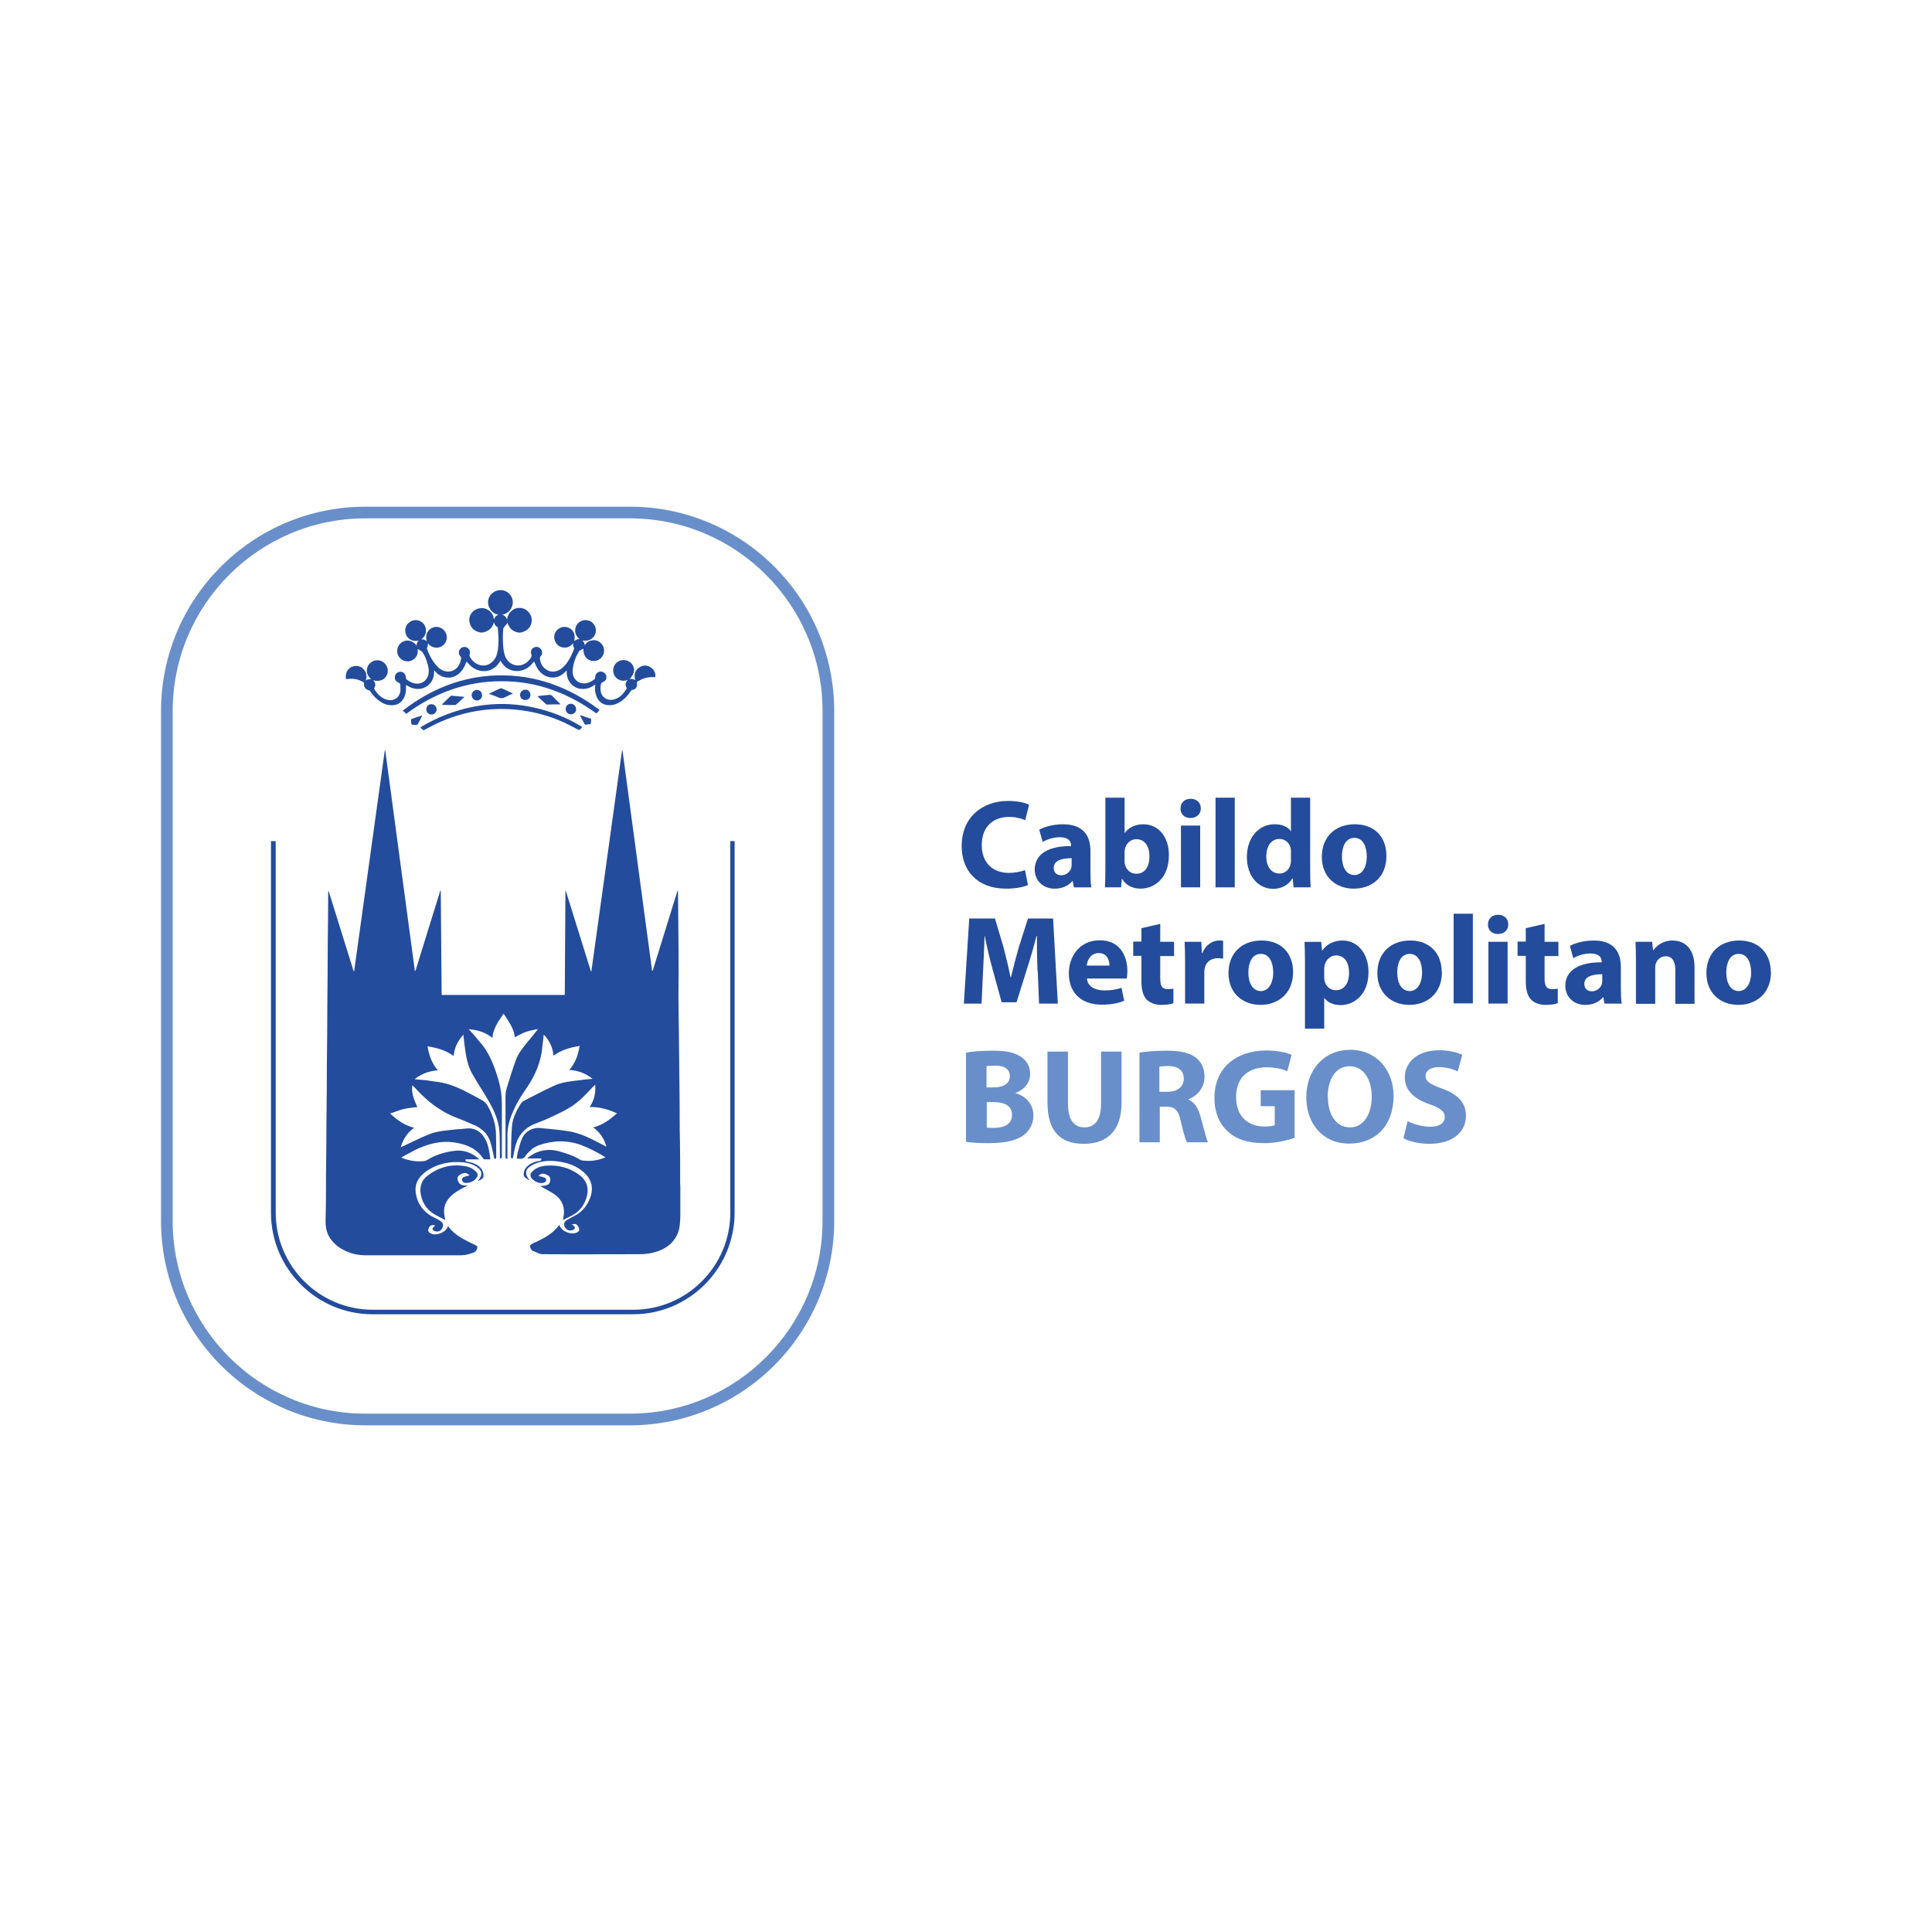 <?xml version="1.0" encoding="UTF-8" standalone="no"?>
<svg
   id="Capa_1"
   data-name="Capa 1"
   version="1.1"
   viewBox="0 0 150 150"
   sodipodi:docname="cabildo-metropolitano-burgos [Convertido].svg"
   inkscape:export-filename="cabildo-metropolitano-burgos [Convertido].png"
   inkscape:export-xdpi="846.6355"
   inkscape:export-ydpi="846.6355"
   width="150"
   height="150"
   inkscape:version="1.3 (0e150ed6c4, 2023-07-21)"
   xmlns:inkscape="http://www.inkscape.org/namespaces/inkscape"
   xmlns:sodipodi="http://sodipodi.sourceforge.net/DTD/sodipodi-0.dtd"
   xmlns="http://www.w3.org/2000/svg"
   xmlns:svg="http://www.w3.org/2000/svg">
  <sodipodi:namedview
     id="namedview41"
     pagecolor="#ffffff"
     bordercolor="#666666"
     borderopacity="1.0"
     inkscape:showpageshadow="2"
     inkscape:pageopacity="0.0"
     inkscape:pagecheckerboard="0"
     inkscape:deskcolor="#d1d1d1"
     inkscape:zoom="2.1888569"
     inkscape:cx="56.193715"
     inkscape:cy="68.757351"
     inkscape:window-width="1920"
     inkscape:window-height="1017"
     inkscape:window-x="1912"
     inkscape:window-y="-8"
     inkscape:window-maximized="1"
     inkscape:current-layer="Capa_1" />
  <defs
     id="defs1">
    <style
       id="style1">&#10;      .cls-1 {&#10;        fill: #698fca;&#10;      }&#10;&#10;      .cls-1, .cls-2 {&#10;        stroke-width: 0px;&#10;      }&#10;&#10;      .cls-2 {&#10;        fill: #234c9c;&#10;      }&#10;    </style>
  </defs>
  <path
     class="cls-2"
     d="m 79.814,68.71 c -0.268,0.134 -0.889,0.285 -1.694,0.285 -2.281,0 -3.455,-1.426 -3.455,-3.304 0,-2.248 1.61,-3.506 3.606,-3.506 0.772,0 1.359,0.151 1.627,0.302 l -0.302,1.191 c -0.302,-0.134 -0.721,-0.252 -1.258,-0.252 -1.191,0 -2.114,0.721 -2.114,2.181 0,1.325 0.788,2.164 2.114,2.164 0.453,0 0.956,-0.101 1.241,-0.218 l 0.235,1.174 z"
     id="path1" />
  <path
     class="cls-2"
     d="m 83.37,68.894 -0.084,-0.486 h -0.034 c -0.319,0.386 -0.805,0.587 -1.375,0.587 -0.973,0 -1.543,-0.705 -1.543,-1.476 0,-1.241 1.124,-1.845 2.818,-1.828 v -0.067 c 0,-0.252 -0.134,-0.621 -0.872,-0.621 -0.486,0 -1.006,0.168 -1.325,0.369 L 80.686,64.416 c 0.335,-0.185 0.99,-0.419 1.862,-0.419 1.594,0 2.114,0.939 2.114,2.063 v 1.661 c 0,0.453 0.017,0.906 0.067,1.174 h -1.342 z m -0.168,-2.264 c -0.788,0 -1.392,0.185 -1.392,0.755 0,0.386 0.252,0.57 0.587,0.57 0.369,0 0.671,-0.252 0.772,-0.554 0.017,-0.084 0.034,-0.168 0.034,-0.252 z"
     id="path2" />
  <path
     class="cls-2"
     d="m 85.786,68.894 c 0.017,-0.319 0.034,-0.889 0.034,-1.426 v -5.535 h 1.493 v 2.734 h 0.017 c 0.285,-0.403 0.788,-0.671 1.443,-0.671 1.141,0 1.996,0.956 1.979,2.415 0,1.728 -1.09,2.583 -2.197,2.583 -0.554,0 -1.107,-0.201 -1.443,-0.772 h -0.017 l -0.05,0.671 z m 1.526,-2.03 c 0,0.101 0,0.185 0.034,0.268 0.101,0.403 0.436,0.705 0.872,0.705 0.637,0 1.023,-0.486 1.023,-1.359 0,-0.738 -0.335,-1.325 -1.023,-1.325 -0.403,0 -0.772,0.302 -0.872,0.738 -0.017,0.084 -0.034,0.185 -0.034,0.268 z"
     id="path3" />
  <path
     class="cls-2"
     d="m 93.233,62.772 c 0,0.419 -0.319,0.738 -0.805,0.738 -0.486,0 -0.788,-0.335 -0.772,-0.738 0,-0.436 0.302,-0.755 0.788,-0.755 0.486,0 0.788,0.319 0.788,0.755 m -1.543,1.325 h 1.493 v 4.797 h -1.493 z"
     id="path4" />
  <rect
     class="cls-2"
     x="94.374"
     y="61.933"
     width="1.493"
     height="6.961"
     id="rect4" />
  <path
     class="cls-2"
     d="m 101.721,61.933 v 5.535 c 0,0.537 0.017,1.107 0.034,1.426 h -1.325 l -0.067,-0.705 h -0.017 c -0.302,0.537 -0.889,0.822 -1.493,0.822 -1.141,0 -2.046,-0.973 -2.046,-2.466 0,-1.61 1.006,-2.55 2.147,-2.55 0.587,0 1.057,0.201 1.258,0.537 h 0.017 v -2.6 z m -1.493,4.21 c 0,0 0,-0.185 -0.017,-0.268 -0.084,-0.403 -0.403,-0.738 -0.872,-0.738 -0.671,0 -1.023,0.604 -1.023,1.359 0,0.822 0.403,1.325 1.023,1.325 0.436,0 0.772,-0.302 0.855,-0.721 0.034,-0.101 0.034,-0.218 0.034,-0.352 v -0.621 z"
     id="path5" />
  <path
     class="cls-2"
     d="m 107.642,66.445 c 0,1.761 -1.241,2.55 -2.533,2.55 -1.409,0 -2.483,-0.923 -2.483,-2.466 0,-1.543 1.023,-2.533 2.566,-2.533 1.543,0 2.449,1.006 2.449,2.449 m -3.455,0.05 c 0,0.822 0.335,1.443 0.973,1.443 0.587,0 0.956,-0.587 0.956,-1.443 0,-0.721 -0.268,-1.443 -0.956,-1.443 -0.721,0 -0.973,0.738 -0.973,1.443"
     id="path6" />
  <path
     class="cls-2"
     d="m 80.552,75.386 c -0.034,-0.788 -0.05,-1.761 -0.05,-2.717 h -0.034 c -0.201,0.839 -0.486,1.778 -0.738,2.566 l -0.805,2.583 h -1.157 l -0.705,-2.566 c -0.218,-0.772 -0.436,-1.711 -0.604,-2.583 h -0.017 c -0.034,0.889 -0.067,1.912 -0.117,2.734 l -0.117,2.516 h -1.375 l 0.419,-6.609 h 1.996 l 0.654,2.197 c 0.201,0.772 0.403,1.594 0.554,2.365 H 78.489 c 0.185,-0.772 0.419,-1.644 0.621,-2.365 l 0.705,-2.197 h 1.946 l 0.369,6.609 h -1.459 l -0.101,-2.533 z"
     id="path7" />
  <path
     class="cls-2"
     d="m 84.393,75.99 c 0.05,0.621 0.654,0.906 1.359,0.906 0.52,0 0.923,-0.067 1.325,-0.201 l 0.201,1.006 c -0.486,0.201 -1.09,0.302 -1.728,0.302 -1.627,0 -2.566,-0.939 -2.566,-2.449 0,-1.208 0.755,-2.55 2.415,-2.55 1.543,0 2.13,1.208 2.13,2.382 0,0.252 -0.034,0.486 -0.05,0.587 h -3.086 z m 1.744,-1.023 c 0,-0.369 -0.151,-0.973 -0.839,-0.973 -0.621,0 -0.889,0.57 -0.923,0.973 z"
     id="path8" />
  <path
     class="cls-2"
     d="m 90.08,71.746 v 1.375 h 1.074 v 1.107 h -1.074 v 1.728 c 0,0.587 0.134,0.839 0.587,0.839 0.185,0 0.335,-0.017 0.436,-0.034 v 1.124 c -0.185,0.084 -0.537,0.134 -0.956,0.134 -0.486,0 -0.872,-0.168 -1.124,-0.419 -0.268,-0.285 -0.403,-0.738 -0.403,-1.426 v -1.963 h -0.637 v -1.107 h 0.637 v -1.04 l 1.459,-0.335 z"
     id="path9" />
  <path
     class="cls-2"
     d="m 92.009,74.698 c 0,-0.705 -0.017,-1.174 -0.034,-1.577 h 1.292 l 0.05,0.889 h 0.034 c 0.252,-0.688 0.839,-0.99 1.292,-0.99 0.134,0 0.201,0 0.319,0.017 v 1.392 c -0.117,-0.017 -0.235,-0.034 -0.403,-0.034 -0.554,0 -0.923,0.302 -1.023,0.755 -0.017,0.101 -0.034,0.218 -0.034,0.335 v 2.432 h -1.493 z"
     id="path10" />
  <path
     class="cls-2"
     d="m 100.396,75.453 c 0,1.761 -1.241,2.566 -2.533,2.566 -1.392,0 -2.483,-0.923 -2.483,-2.466 0,-1.543 1.023,-2.533 2.566,-2.533 1.543,0 2.449,1.006 2.449,2.449 m -3.472,0.034 c 0,0.822 0.335,1.443 0.973,1.443 0.57,0 0.956,-0.587 0.956,-1.443 0,-0.721 -0.268,-1.443 -0.956,-1.443 -0.721,0 -0.973,0.738 -0.973,1.443"
     id="path11" />
  <path
     class="cls-2"
     d="m 101.318,74.732 c 0,-0.621 -0.017,-1.174 -0.034,-1.61 h 1.292 l 0.067,0.671 h 0.017 c 0.352,-0.503 0.906,-0.772 1.594,-0.772 1.057,0 1.996,0.906 1.996,2.449 0,1.744 -1.107,2.566 -2.181,2.566 -0.57,0 -1.023,-0.235 -1.241,-0.554 h -0.017 v 2.382 h -1.493 z m 1.493,1.124 c 0,0.117 0,0.235 0.034,0.319 0.101,0.403 0.436,0.705 0.872,0.705 0.654,0 1.023,-0.537 1.023,-1.359 0,-0.772 -0.335,-1.342 -1.006,-1.342 -0.419,0 -0.788,0.319 -0.889,0.755 -0.017,0.084 -0.034,0.168 -0.034,0.268 z"
     id="path12" />
  <path
     class="cls-2"
     d="m 111.953,75.453 c 0,1.761 -1.241,2.566 -2.533,2.566 -1.392,0 -2.483,-0.923 -2.483,-2.466 0,-1.543 1.023,-2.533 2.55,-2.533 1.526,0 2.449,1.006 2.449,2.449 m -3.455,0.034 c 0,0.822 0.335,1.443 0.973,1.443 0.57,0 0.956,-0.587 0.956,-1.443 0,-0.721 -0.268,-1.443 -0.956,-1.443 -0.721,0 -0.973,0.738 -0.973,1.443"
     id="path13" />
  <rect
     class="cls-2"
     x="112.859"
     y="70.941"
     width="1.493"
     height="6.961"
     id="rect13" />
  <path
     class="cls-2"
     d="m 117.103,71.779 c 0,0.419 -0.319,0.738 -0.805,0.738 -0.486,0 -0.788,-0.335 -0.772,-0.738 0,-0.436 0.302,-0.755 0.788,-0.755 0.486,0 0.788,0.319 0.788,0.755 m -1.543,1.342 h 1.493 v 4.797 h -1.493 z"
     id="path14" />
  <path
     class="cls-2"
     d="m 119.921,71.746 v 1.375 h 1.074 v 1.107 h -1.074 v 1.728 c 0,0.587 0.134,0.839 0.587,0.839 0.185,0 0.335,-0.017 0.436,-0.034 v 1.124 c -0.185,0.084 -0.537,0.134 -0.956,0.134 -0.486,0 -0.889,-0.168 -1.124,-0.419 -0.268,-0.285 -0.403,-0.738 -0.403,-1.426 v -1.963 h -0.637 v -1.107 h 0.637 v -1.04 l 1.459,-0.335 z"
     id="path15" />
  <path
     class="cls-2"
     d="m 124.567,77.919 -0.084,-0.486 h -0.034 c -0.319,0.386 -0.805,0.587 -1.375,0.587 -0.973,0 -1.543,-0.705 -1.543,-1.476 0,-1.241 1.124,-1.845 2.818,-1.828 v -0.067 c 0,-0.252 -0.134,-0.621 -0.872,-0.621 -0.486,0 -1.006,0.168 -1.325,0.369 l -0.268,-0.956 c 0.335,-0.185 0.99,-0.419 1.862,-0.419 1.594,0 2.097,0.939 2.097,2.063 v 1.661 c 0,0.47 0.017,0.906 0.067,1.174 z m -0.168,-2.281 c -0.788,0 -1.392,0.185 -1.392,0.755 0,0.386 0.252,0.57 0.587,0.57 0.369,0 0.671,-0.252 0.772,-0.554 0.017,-0.084 0.034,-0.168 0.034,-0.252 z"
     id="path16" />
  <path
     class="cls-2"
     d="m 127.016,74.648 c 0,-0.604 -0.017,-1.107 -0.034,-1.526 h 1.292 l 0.067,0.654 h 0.034 c 0.201,-0.302 0.688,-0.755 1.476,-0.755 0.973,0 1.711,0.654 1.711,2.063 v 2.852 h -1.493 v -2.65 c 0,-0.621 -0.218,-1.04 -0.755,-1.04 -0.403,0 -0.654,0.285 -0.755,0.554 -0.034,0.084 -0.05,0.235 -0.05,0.369 v 2.768 h -1.493 V 74.665 Z"
     id="path17" />
  <path
     class="cls-2"
     d="m 137.5,75.453 c 0,1.761 -1.241,2.566 -2.533,2.566 -1.409,0 -2.483,-0.923 -2.483,-2.466 0,-1.543 1.023,-2.533 2.55,-2.533 1.526,0 2.449,1.006 2.449,2.449 m -3.455,0.034 c 0,0.822 0.335,1.443 0.973,1.443 0.57,0 0.956,-0.587 0.956,-1.443 0,-0.721 -0.268,-1.443 -0.956,-1.443 -0.721,0 -0.973,0.738 -0.973,1.443"
     id="path18" />
  <path
     class="cls-1"
     d="m 75,81.726 c 0.419,-0.084 1.258,-0.151 2.063,-0.151 0.973,0 1.577,0.101 2.08,0.403 0.486,0.268 0.839,0.738 0.839,1.375 0,0.637 -0.369,1.208 -1.157,1.51 v 0 c 0.805,0.235 1.409,0.839 1.409,1.761 0,0.637 -0.302,1.141 -0.738,1.493 -0.52,0.403 -1.375,0.637 -2.768,0.637 -0.788,0 -1.375,-0.05 -1.728,-0.101 z m 1.594,2.701 h 0.52 c 0.839,0 1.292,-0.335 1.292,-0.872 0,-0.537 -0.403,-0.822 -1.124,-0.822 -0.352,0 -0.537,0.017 -0.688,0.05 z m 0,3.12 c 0.151,0.017 0.335,0.017 0.621,0.017 0.721,0 1.359,-0.268 1.359,-1.006 0,-0.738 -0.637,-0.99 -1.426,-0.99 h -0.537 v 1.996 z"
     id="path19" />
  <path
     class="cls-1"
     d="m 82.917,81.643 v 4.059 c 0,1.208 0.453,1.828 1.275,1.828 0.822,0 1.292,-0.587 1.292,-1.828 v -4.059 h 1.594 v 3.959 c 0,2.164 -1.09,3.204 -2.935,3.204 -1.845,0 -2.818,-0.99 -2.818,-3.237 v -3.925 z"
     id="path20" />
  <path
     class="cls-1"
     d="m 88.453,81.726 c 0.52,-0.084 1.275,-0.151 2.13,-0.151 1.04,0 1.778,0.151 2.281,0.554 0.419,0.335 0.654,0.822 0.654,1.476 0,0.906 -0.637,1.51 -1.241,1.744 v 0.034 c 0.486,0.201 0.755,0.671 0.939,1.325 0.218,0.788 0.436,1.711 0.57,1.979 H 92.16 C 92.042,88.486 91.875,87.916 91.673,87.044 91.489,86.171 91.187,85.92 90.533,85.92 h -0.486 v 2.768 h -1.577 v -6.961 z m 1.577,3.036 h 0.621 c 0.788,0 1.258,-0.403 1.258,-1.006 0,-0.654 -0.436,-0.973 -1.174,-0.99 -0.386,0 -0.604,0.034 -0.721,0.05 v 1.946 z"
     id="path21" />
  <path
     class="cls-1"
     d="m 100.497,88.352 c -0.486,0.168 -1.426,0.403 -2.348,0.403 -1.292,0 -2.214,-0.319 -2.868,-0.956 -0.654,-0.604 -1.006,-1.526 -0.99,-2.566 0,-2.348 1.711,-3.674 4.026,-3.674 0.906,0 1.61,0.185 1.963,0.335 l -0.335,1.275 c -0.386,-0.168 -0.872,-0.302 -1.644,-0.302 -1.325,0 -2.332,0.755 -2.332,2.281 0,1.526 0.906,2.315 2.214,2.315 0.369,0 0.654,-0.05 0.788,-0.101 v -1.476 h -1.09 v -1.241 h 2.634 v 3.707 z"
     id="path22" />
  <path
     class="cls-1"
     d="m 108.196,85.081 c 0,2.315 -1.392,3.707 -3.455,3.707 -2.063,0 -3.321,-1.577 -3.321,-3.59 0,-2.114 1.359,-3.69 3.422,-3.69 2.063,0 3.355,1.627 3.355,3.573 m -5.099,0.101 c 0,1.375 0.654,2.348 1.711,2.348 1.057,0 1.694,-1.023 1.694,-2.399 0,-1.258 -0.604,-2.348 -1.711,-2.348 -1.107,0 -1.711,1.023 -1.711,2.399"
     id="path23" />
  <path
     class="cls-1"
     d="m 109.286,87.044 c 0.419,0.218 1.09,0.436 1.761,0.436 0.738,0 1.124,-0.302 1.124,-0.755 0,-0.436 -0.335,-0.688 -1.174,-0.99 -1.174,-0.403 -1.929,-1.057 -1.929,-2.08 0,-1.208 1.006,-2.114 2.667,-2.114 0.788,0 1.375,0.168 1.795,0.352 l -0.352,1.292 c -0.285,-0.134 -0.788,-0.335 -1.476,-0.335 -0.688,0 -1.023,0.319 -1.023,0.688 0,0.453 0.403,0.654 1.308,0.99 1.241,0.453 1.828,1.107 1.828,2.097 0,1.174 -0.906,2.181 -2.852,2.181 -0.805,0 -1.594,-0.201 -1.996,-0.436 z"
     id="path24" />
  <path
     class="cls-2"
     d="m 44.371,94.391 c 0.654,-0.335 1.04,-0.872 1.208,-1.577 0.134,-0.621 -0.034,-1.157 -0.554,-1.56 -0.755,-0.57 -1.627,-0.822 -2.583,-0.755 -0.436,0.034 -0.839,0.151 -1.141,0.486 -0.134,0.134 -0.151,0.285 -0.05,0.453 0.168,0.268 0.604,0.47 0.906,0.403 0.117,-0.017 0.235,-0.084 0.252,-0.218 0,-0.134 -0.101,-0.185 -0.201,-0.218 -0.134,-0.05 -0.268,-0.067 -0.403,-0.101 0.201,-0.218 0.369,-0.235 0.671,-0.084 0.151,0.067 0.252,0.185 0.252,0.352 0,0.185 -0.067,0.369 -0.268,0.436 -0.117,0.05 -0.252,0.05 -0.386,0.067 -0.05,0 -0.084,0 -0.134,0 0.034,0.034 0.067,0.05 0.101,0.067 0.352,0.201 0.721,0.386 1.057,0.621 0.453,0.335 0.705,0.788 0.688,1.375 0,0.201 -0.05,0.386 -0.084,0.587 0.235,-0.117 0.453,-0.235 0.671,-0.335"
     id="path25" />
  <path
     class="cls-2"
     d="m 52.808,92.059 c 0,-1.459 0,-2.902 -0.034,-4.361 0,-1.543 -0.017,-3.086 -0.034,-4.613 -0.017,-1.946 -0.05,-3.892 -0.067,-5.837 0,-0.537 0.017,-1.057 0.017,-1.594 0,-2.13 -0.034,-4.261 -0.05,-6.408 0,-0.034 0,-0.067 0,-0.101 0,0 -0.017,0 -0.034,0 -0.637,2.063 -1.292,4.143 -1.929,6.223 h -0.05 C 49.856,69.666 49.101,63.963 48.329,58.26 c 0,0 -0.034,0 -0.034,0 -0.788,5.72 -1.594,11.44 -2.382,17.16 0,0 -0.017,0 -0.034,0 l -1.946,-6.24 c 0,0 -0.017,0 -0.034,0 -0.017,2.684 -0.034,5.368 -0.05,8.068 h -9.561 c -0.017,-2.701 -0.05,-5.401 -0.067,-8.102 h -0.034 c -0.637,2.063 -1.292,4.143 -1.929,6.223 0,0 -0.034,0 -0.05,0 -0.772,-5.703 -1.526,-11.406 -2.298,-17.11 0,0 -0.034,0 -0.034,0 -0.788,5.72 -1.594,11.44 -2.382,17.16 0,0 -0.017,0 -0.034,0 -0.654,-2.08 -1.292,-4.16 -1.946,-6.24 -0.034,0.034 -0.034,0.05 -0.034,0.084 0,1.308 -0.017,2.617 -0.034,3.908 0,1.677 -0.017,3.355 -0.034,5.032 0,1.459 -0.017,2.902 -0.034,4.361 0,1.543 -0.017,3.086 -0.034,4.63 0,1.342 -0.017,2.667 -0.034,4.009 0,1.208 0,2.399 -0.034,3.606 0,0.57 0.117,1.074 0.503,1.526 0.235,0.285 0.52,0.52 0.855,0.688 0.537,0.302 1.124,0.436 1.744,0.436 2.483,0 4.982,0 7.464,0 0.319,0 0.587,-0.101 0.872,-0.185 0.168,-0.05 0.285,-0.168 0.335,-0.352 0.034,-0.117 0,-0.185 -0.101,-0.235 -0.185,-0.084 -0.352,-0.168 -0.52,-0.252 -0.52,-0.252 -1.023,-0.537 -1.426,-0.973 -0.067,-0.084 -0.134,-0.168 -0.218,-0.268 -0.151,0.486 -0.822,0.721 -1.208,0.621 -0.084,-0.017 -0.151,-0.067 -0.218,-0.101 -0.101,-0.067 -0.134,-0.168 -0.101,-0.285 0.067,-0.268 0.252,-0.369 0.537,-0.285 -0.05,0.05 -0.101,0.084 -0.134,0.117 -0.117,0.117 -0.101,0.218 0.05,0.302 0.268,0.134 0.554,0.017 0.654,-0.268 0.084,-0.235 0.017,-0.369 -0.201,-0.52 -0.252,-0.151 -0.52,-0.268 -0.772,-0.419 -0.621,-0.403 -0.99,-0.973 -1.107,-1.694 -0.117,-0.755 0.218,-1.308 0.822,-1.728 0.872,-0.604 1.845,-0.788 2.885,-0.688 0.419,0.05 0.805,0.168 1.141,0.436 0.268,0.218 0.319,0.52 0.117,0.805 -0.05,0.067 -0.101,0.134 -0.151,0.201 0.101,-0.017 0.185,-0.067 0.252,-0.117 0.168,-0.084 0.218,-0.218 0.185,-0.403 -0.034,-0.268 -0.168,-0.486 -0.403,-0.654 -0.252,-0.185 -0.554,-0.285 -0.855,-0.319 -0.101,-0.017 -0.168,-0.05 -0.117,-0.185 h 1.057 c -0.57,-0.52 -1.241,-0.772 -1.996,-0.654 -0.738,0.101 -1.443,0.319 -2.08,0.721 -0.05,0.034 -0.134,0.05 -0.201,0.067 -0.57,0.067 -1.124,-0.017 -1.661,-0.218 -0.034,0 -0.067,-0.034 -0.117,-0.067 0.369,-0.201 0.705,-0.386 1.057,-0.57 0.973,-0.47 1.979,-0.755 3.07,-0.587 0.889,0.134 1.677,0.436 2.214,1.225 0,0.017 0.034,0.05 0.05,0.05 0.017,0 0.034,0.034 0.067,0.034 0.151,0 0.302,0 0.453,0 -0.084,-0.604 -0.151,-1.191 -0.47,-1.694 -0.302,-0.486 -0.755,-0.755 -1.359,-0.705 -0.268,0.034 -0.537,0.05 -0.788,0.067 -0.738,0.084 -1.493,0.117 -2.181,0.403 -0.705,0.285 -1.359,0.621 -2.046,0.939 -0.034,0 -0.067,0.034 -0.117,0.05 0.185,-0.621 0.503,-1.124 1.04,-1.51 -0.738,-0.185 -1.308,-0.587 -1.862,-1.107 0.369,-0.117 0.705,-0.268 1.057,-0.352 0.352,-0.084 0.705,-0.101 1.057,-0.151 -0.352,-0.738 -0.47,-1.258 -0.386,-1.694 0.05,0.067 0.117,0.117 0.168,0.168 0.923,1.023 1.979,1.879 3.288,2.365 0.486,0.185 0.973,0.403 1.443,0.604 0.57,0.268 0.973,0.688 1.157,1.275 0.117,0.386 0.185,0.788 0.285,1.174 0,0.067 0,0.151 0.101,0.134 0.034,0 0.067,-0.084 0.067,-0.134 0,-0.57 0,-1.124 -0.017,-1.694 0,-0.788 -0.235,-1.526 -0.604,-2.214 -0.117,-0.235 -0.285,-0.419 -0.52,-0.537 -0.285,-0.151 -0.57,-0.319 -0.872,-0.47 -0.788,-0.419 -1.61,-0.805 -2.499,-0.923 -0.302,-0.034 -0.621,-0.084 -0.923,-0.134 -0.302,-0.034 -0.587,-0.05 -0.906,-0.084 0.537,-0.419 1.124,-0.637 1.812,-0.688 -0.486,-0.554 -0.688,-1.174 -0.805,-1.862 0.738,0.117 1.426,0.302 2.03,0.755 0.05,-0.671 0.335,-1.191 0.755,-1.661 0.034,0.319 0.067,0.621 0.101,0.906 0.101,0.755 0.218,1.51 0.604,2.164 0.369,0.654 0.788,1.275 1.157,1.912 0.47,0.788 0.872,1.61 0.939,2.55 0.034,0.637 0.017,1.258 0.034,1.895 v 0.168 c 0.151,0.05 0.151,-0.05 0.151,-0.134 0,-1.375 0,-2.734 0,-4.11 0,-0.621 -0.084,-1.208 -0.252,-1.795 -0.319,-1.074 -0.688,-2.13 -1.459,-2.986 -0.117,-0.134 -0.218,-0.268 -0.335,-0.403 -0.168,-0.185 -0.335,-0.386 -0.52,-0.587 0.688,0.05 1.292,0.235 1.828,0.671 0.067,-0.755 0.486,-1.308 0.872,-1.879 0.386,0.587 0.805,1.141 0.872,1.828 0.302,-0.151 0.57,-0.319 0.872,-0.419 0.302,-0.101 0.621,-0.151 0.923,-0.218 -0.235,0.335 -0.503,0.621 -0.738,0.923 -0.386,0.47 -0.788,0.939 -0.99,1.526 -0.252,0.705 -0.47,1.409 -0.688,2.114 -0.067,0.218 -0.101,0.47 -0.101,0.688 0,1.56 0,3.137 0,4.697 0,0.117 0.034,0.151 0.151,0.101 V 89.761 c 0,-0.587 0,-1.191 0,-1.778 0.034,-0.855 0.369,-1.61 0.755,-2.348 0.252,-0.47 0.57,-0.923 0.872,-1.375 0.587,-0.906 0.973,-1.862 1.074,-2.935 0.034,-0.319 0.084,-0.654 0.117,-1.006 0.436,0.47 0.705,0.99 0.755,1.644 0.621,-0.453 1.292,-0.637 2.03,-0.755 -0.117,0.688 -0.319,1.325 -0.805,1.862 0.688,0.034 1.275,0.268 1.812,0.688 -0.335,0.034 -0.621,0.05 -0.923,0.101 -0.705,0.084 -1.409,0.134 -2.063,0.436 -0.805,0.369 -1.594,0.788 -2.382,1.191 -0.101,0.05 -0.185,0.168 -0.252,0.268 -0.302,0.52 -0.587,1.057 -0.637,1.661 -0.067,0.805 -0.067,1.627 -0.084,2.432 0,0.034 0.05,0.067 0.084,0.117 0.034,-0.034 0.084,-0.067 0.084,-0.117 0.05,-0.235 0.084,-0.47 0.134,-0.688 0.185,-0.872 0.654,-1.526 1.493,-1.879 0.352,-0.151 0.721,-0.268 1.074,-0.436 0.587,-0.268 1.174,-0.537 1.728,-0.872 0.688,-0.419 1.225,-1.006 1.778,-1.594 0.05,-0.05 0.101,-0.101 0.168,-0.168 0.05,0.654 -0.067,1.208 -0.436,1.744 0.772,-0.034 1.459,0.185 2.13,0.486 -0.554,0.486 -1.107,0.906 -1.845,1.09 0.537,0.403 0.855,0.889 1.023,1.493 0,0 -0.017,0 -0.017,0 -0.101,-0.05 -0.185,-0.101 -0.285,-0.151 -0.839,-0.436 -1.677,-0.889 -2.617,-1.04 -0.738,-0.117 -1.476,-0.185 -2.231,-0.252 -0.604,-0.05 -1.157,0.252 -1.409,0.822 -0.151,0.352 -0.235,0.738 -0.335,1.107 -0.034,0.134 -0.05,0.285 -0.067,0.436 0.285,0.05 0.554,0.05 0.705,-0.235 0.067,-0.117 0.168,-0.201 0.268,-0.302 0.218,-0.235 0.47,-0.403 0.772,-0.503 1.09,-0.369 2.164,-0.403 3.271,0 0.654,0.252 1.258,0.57 1.862,0.939 -0.017,0.017 -0.034,0.034 -0.05,0.034 -0.57,0.235 -1.157,0.302 -1.761,0.218 -0.034,0 -0.084,-0.017 -0.117,-0.034 -0.52,-0.335 -1.124,-0.52 -1.711,-0.688 -0.654,-0.168 -1.292,-0.117 -1.912,0.201 -0.168,0.101 -0.335,0.218 -0.486,0.319 0,0.017 0,0.034 0,0.05 h 1.057 c 0.034,0.134 -0.017,0.168 -0.117,0.185 -0.319,0.05 -0.604,0.134 -0.855,0.335 -0.252,0.185 -0.403,0.436 -0.386,0.755 0,0.05 0.034,0.134 0.067,0.168 0.117,0.101 0.235,0.168 0.352,0.252 0,0 0,-0.017 0.017,-0.034 -0.05,-0.067 -0.101,-0.117 -0.134,-0.185 -0.185,-0.285 -0.151,-0.604 0.117,-0.805 0.168,-0.117 0.352,-0.235 0.554,-0.302 0.554,-0.201 1.141,-0.218 1.728,-0.134 0.721,0.101 1.409,0.335 1.963,0.839 0.604,0.52 0.772,1.208 0.503,1.946 -0.218,0.621 -0.621,1.124 -1.208,1.426 -0.185,0.101 -0.386,0.201 -0.587,0.319 -0.252,0.151 -0.302,0.369 -0.151,0.604 0.134,0.218 0.403,0.285 0.637,0.168 0.134,-0.067 0.151,-0.168 0.05,-0.285 -0.05,-0.05 -0.101,-0.084 -0.168,-0.151 0.117,0 0.218,-0.034 0.302,0 0.117,0.017 0.268,0.285 0.268,0.403 0,0.134 -0.101,0.235 -0.302,0.285 -0.403,0.117 -1.09,-0.134 -1.241,-0.637 -0.486,0.671 -1.174,1.04 -1.879,1.359 -0.084,0.034 -0.151,0.067 -0.235,0.117 -0.168,0.084 -0.201,0.168 -0.117,0.352 0.034,0.067 0.084,0.151 0.151,0.185 0.268,0.101 0.537,0.268 0.788,0.268 2.483,0.017 4.982,0 7.481,0 0.453,0 0.889,-0.05 1.325,-0.185 0.788,-0.252 1.409,-0.705 1.711,-1.526 0.151,-0.419 0.151,-0.855 0.168,-1.292 0,-0.805 0,-1.61 0,-2.415"
     id="path26" />
  <path
     class="cls-2"
     d="m 35.849,91.606 c 0,0 0.067,0.134 0.134,0.185 0.034,0.034 0.101,0.05 0.151,0.05 0.352,0.017 0.654,-0.117 0.872,-0.403 0.117,-0.151 0.101,-0.319 -0.034,-0.453 -0.201,-0.218 -0.453,-0.352 -0.738,-0.419 -1.141,-0.235 -2.181,0.034 -3.086,0.755 -0.386,0.302 -0.537,0.738 -0.503,1.208 0.067,0.705 0.386,1.292 0.973,1.677 0.302,0.201 0.621,0.335 0.956,0.52 -0.017,-0.084 -0.034,-0.151 -0.05,-0.235 -0.134,-0.621 0,-1.157 0.47,-1.61 0.285,-0.285 0.621,-0.47 0.956,-0.654 0.117,-0.067 0.252,-0.117 0.369,-0.185 -0.319,0 -0.654,0.017 -0.772,-0.386 -0.067,-0.218 0,-0.369 0.201,-0.47 0.302,-0.168 0.486,-0.151 0.705,0.067 -0.151,0.05 -0.319,0.084 -0.453,0.134 -0.067,0.017 -0.134,0.117 -0.134,0.168"
     id="path27" />
  <path
     class="cls-2"
     d="m 31.522,53.177 c 0,0.101 0,0.185 0,0.268 0,0.285 -0.05,0.57 -0.201,0.805 -0.218,0.369 -0.554,0.52 -0.956,0.503 -0.419,0 -0.755,-0.201 -1.074,-0.453 -0.218,-0.185 -0.403,-0.419 -0.554,-0.637 -0.017,-0.034 -0.067,-0.067 -0.101,-0.067 -0.235,-0.05 -0.419,-0.285 -0.369,-0.52 0,-0.05 0,-0.084 -0.067,-0.117 -0.386,-0.235 -0.805,-0.302 -1.258,-0.235 -0.067,0 -0.084,0 -0.084,-0.067 -0.05,-0.335 0.084,-0.654 0.369,-0.839 0.285,-0.168 0.654,-0.151 0.906,0.05 0.268,0.218 0.386,0.554 0.285,0.872 0,0.017 0,0.05 -0.034,0.101 0.134,-0.101 0.268,-0.134 0.436,-0.101 -0.185,-0.168 -0.319,-0.352 -0.335,-0.604 -0.017,-0.252 0.067,-0.47 0.235,-0.637 0.268,-0.268 0.705,-0.319 1.023,-0.101 0.319,0.218 0.453,0.637 0.302,0.99 -0.168,0.386 -0.537,0.554 -1.057,0.436 0,0.017 0.017,0.034 0.034,0.05 0.134,0.151 0.151,0.352 0.05,0.52 -0.034,0.05 -0.034,0.084 0,0.117 0.218,0.386 0.52,0.671 0.939,0.805 0.436,0.134 0.839,-0.034 1.006,-0.419 0.084,-0.185 0.084,-0.386 0.067,-0.587 0,-0.034 0,-0.067 0,-0.084 0,-0.117 -0.05,-0.201 -0.185,-0.252 -0.185,-0.067 -0.285,-0.285 -0.235,-0.486 0.05,-0.201 0.235,-0.335 0.436,-0.335 0.201,0 0.369,0.168 0.403,0.369 0,0 0,0 0,0.017 -0.017,0.151 0.067,0.235 0.185,0.302 0.235,0.151 0.486,0.252 0.772,0.235 0.453,-0.034 0.772,-0.369 0.822,-0.839 0.017,-0.252 -0.017,-0.503 -0.101,-0.738 -0.084,-0.302 -0.201,-0.604 -0.386,-0.872 -0.034,-0.034 -0.067,-0.067 -0.117,-0.101 -0.084,-0.05 -0.168,-0.084 -0.252,-0.134 0.034,0.235 0,0.453 -0.151,0.637 -0.151,0.201 -0.352,0.302 -0.587,0.319 -0.369,0.017 -0.721,-0.218 -0.822,-0.587 -0.101,-0.369 0.067,-0.755 0.403,-0.939 0.285,-0.151 0.755,-0.151 1.074,0.302 0,-0.151 0.05,-0.285 0.168,-0.386 -0.235,0.05 -0.453,0.034 -0.654,-0.084 -0.201,-0.117 -0.319,-0.285 -0.369,-0.503 -0.101,-0.369 0.084,-0.755 0.436,-0.923 0.335,-0.168 0.755,-0.067 0.99,0.235 0.134,0.185 0.185,0.386 0.151,0.621 -0.034,0.218 -0.151,0.403 -0.352,0.554 0.168,0 0.302,0.034 0.419,0.151 -0.067,-0.235 -0.067,-0.453 0.034,-0.671 0.117,-0.218 0.285,-0.352 0.52,-0.419 0.352,-0.101 0.738,0.084 0.906,0.403 0.185,0.352 0.101,0.772 -0.201,1.006 -0.185,0.151 -0.386,0.201 -0.621,0.168 -0.235,-0.034 -0.403,-0.151 -0.554,-0.335 0.017,0.134 0,0.252 -0.067,0.369 0,0 0,0.034 0,0.05 0.151,0.419 0.335,0.822 0.621,1.174 0.168,0.218 0.352,0.403 0.604,0.52 0.486,0.201 0.99,0.05 1.258,-0.419 0.101,-0.168 0.151,-0.352 0.168,-0.537 0,-0.05 0,-0.101 -0.05,-0.134 -0.151,-0.151 -0.168,-0.403 -0.034,-0.57 0.134,-0.168 0.386,-0.218 0.57,-0.101 0.185,0.117 0.252,0.352 0.168,0.554 0,0.017 -0.017,0.067 0,0.084 0.168,0.386 0.57,0.738 1.074,0.738 0.453,0 0.855,-0.319 1.023,-0.788 0.084,-0.235 0.117,-0.486 0.134,-0.738 0.05,-0.47 0,-0.939 -0.034,-1.392 0,-0.034 0,-0.067 -0.034,-0.067 -0.151,-0.084 -0.235,-0.218 -0.268,-0.386 -0.067,0.302 -0.235,0.537 -0.52,0.688 -0.168,0.084 -0.369,0.151 -0.554,0.117 -0.52,-0.101 -0.839,-0.486 -0.839,-0.99 0,-0.436 0.352,-0.822 0.822,-0.889 0.268,-0.05 0.52,0.034 0.738,0.201 0.218,0.168 0.319,0.403 0.352,0.671 0.067,-0.185 0.168,-0.302 0.352,-0.369 -0.268,-0.05 -0.486,-0.185 -0.637,-0.419 -0.151,-0.235 -0.201,-0.47 -0.151,-0.738 0.084,-0.436 0.503,-0.755 0.956,-0.755 0.47,0 0.872,0.352 0.939,0.822 0.05,0.369 -0.134,0.939 -0.805,1.09 0.185,0.067 0.302,0.185 0.369,0.369 0.034,-0.335 0.201,-0.587 0.486,-0.772 0.185,-0.117 0.403,-0.151 0.621,-0.117 0.436,0.067 0.772,0.453 0.805,0.872 0.034,0.486 -0.268,0.906 -0.822,1.023 -0.168,0.034 -0.319,0 -0.47,-0.067 -0.151,-0.05 -0.285,-0.151 -0.386,-0.285 -0.101,-0.134 -0.168,-0.268 -0.218,-0.436 0,0.017 0,0.05 -0.017,0.084 -0.05,0.084 -0.117,0.168 -0.185,0.235 -0.067,0.067 -0.101,0.117 -0.117,0.201 -0.034,0.453 -0.034,0.889 0,1.342 0.017,0.285 0.067,0.587 0.185,0.855 0.369,0.755 1.308,0.855 1.845,0.201 0.05,-0.05 0.084,-0.101 0.117,-0.168 0.05,-0.084 0.084,-0.168 0.034,-0.285 -0.084,-0.201 0.017,-0.419 0.201,-0.503 0.185,-0.101 0.419,-0.05 0.554,0.134 0.117,0.168 0.117,0.403 -0.034,0.554 -0.05,0.05 -0.05,0.084 -0.05,0.151 0.034,0.403 0.201,0.705 0.554,0.906 0.319,0.185 0.654,0.151 0.973,-0.017 0.268,-0.151 0.47,-0.386 0.637,-0.637 0.201,-0.302 0.352,-0.637 0.486,-0.99 0,-0.017 0.017,-0.05 0,-0.067 -0.067,-0.117 -0.084,-0.235 -0.067,-0.369 -0.185,0.218 -0.403,0.352 -0.688,0.335 -0.201,0 -0.369,-0.067 -0.52,-0.201 -0.285,-0.268 -0.352,-0.705 -0.151,-1.023 0.218,-0.335 0.637,-0.47 0.99,-0.319 0.403,0.168 0.554,0.537 0.453,1.04 0.05,-0.034 0.117,-0.084 0.185,-0.117 0.067,-0.017 0.134,-0.034 0.218,-0.05 -0.218,-0.168 -0.335,-0.386 -0.335,-0.654 0,-0.201 0.067,-0.369 0.185,-0.52 0.252,-0.302 0.688,-0.369 1.023,-0.185 0.335,0.201 0.486,0.604 0.352,0.973 -0.117,0.335 -0.486,0.604 -0.99,0.503 0.101,0.117 0.168,0.235 0.168,0.369 0.134,-0.201 0.319,-0.335 0.554,-0.369 0.235,-0.05 0.453,0 0.637,0.151 0.302,0.235 0.403,0.654 0.235,0.99 -0.168,0.352 -0.554,0.52 -0.906,0.436 -0.419,-0.101 -0.621,-0.419 -0.621,-0.939 -0.101,0.05 -0.201,0.101 -0.302,0.168 -0.017,0 -0.034,0.034 -0.05,0.067 -0.252,0.403 -0.403,0.855 -0.47,1.325 -0.034,0.268 0,0.537 0.151,0.772 0.218,0.302 0.587,0.436 0.973,0.335 0.218,-0.05 0.403,-0.168 0.57,-0.302 0.017,-0.017 0.034,-0.067 0.05,-0.084 0,-0.034 0,-0.084 0,-0.117 0.017,-0.218 0.201,-0.369 0.403,-0.386 0.218,0 0.403,0.134 0.453,0.335 0.05,0.218 -0.067,0.419 -0.268,0.486 -0.101,0.034 -0.134,0.084 -0.151,0.185 -0.05,0.268 -0.05,0.52 0.067,0.772 0.151,0.285 0.436,0.436 0.755,0.419 0.352,-0.034 0.654,-0.201 0.889,-0.47 0.101,-0.117 0.185,-0.268 0.285,-0.386 0,-0.017 0.017,-0.067 0,-0.084 -0.117,-0.218 -0.101,-0.403 0.084,-0.604 -0.252,0.084 -0.486,0.084 -0.705,-0.034 -0.218,-0.117 -0.352,-0.302 -0.403,-0.537 -0.084,-0.369 0.117,-0.755 0.453,-0.906 0.352,-0.151 0.772,-0.05 1.006,0.268 0.252,0.352 0.185,0.738 -0.201,1.141 0.168,-0.05 0.302,0 0.436,0.084 -0.117,-0.453 -0.017,-0.822 0.403,-1.04 0.285,-0.151 0.587,-0.117 0.855,0.084 0.235,0.185 0.335,0.436 0.302,0.721 -0.101,0 -0.185,0 -0.268,0 -0.386,0 -0.738,0.117 -1.074,0.319 -0.101,0.05 -0.101,0.084 -0.084,0.185 0.05,0.235 -0.101,0.453 -0.335,0.486 -0.05,0 -0.101,0.017 -0.134,0.084 -0.235,0.352 -0.503,0.654 -0.872,0.872 -0.302,0.185 -0.637,0.268 -0.99,0.218 -0.436,-0.067 -0.705,-0.352 -0.839,-0.755 -0.084,-0.252 -0.101,-0.503 -0.067,-0.755 v -0.067 c 0,0 -0.067,0.034 -0.101,0.05 -0.319,0.218 -0.654,0.319 -1.04,0.268 -0.621,-0.084 -1.04,-0.587 -1.074,-1.225 0,-0.067 0,-0.117 0,-0.185 0,0 0,0 -0.017,0 -0.017,0.017 -0.034,0.034 -0.05,0.05 -0.268,0.285 -0.604,0.486 -1.006,0.486 -0.436,0 -0.772,-0.185 -1.04,-0.486 -0.168,-0.185 -0.268,-0.419 -0.369,-0.654 0,-0.034 -0.034,-0.05 -0.05,-0.084 -0.017,0.017 -0.05,0.034 -0.067,0.05 -0.235,0.302 -0.52,0.52 -0.889,0.621 -0.654,0.168 -1.275,-0.101 -1.61,-0.688 0,-0.017 -0.034,-0.05 -0.05,-0.067 0,0.017 -0.017,0.034 -0.034,0.05 -0.52,0.923 -1.61,0.973 -2.298,0.335 -0.084,-0.084 -0.151,-0.168 -0.235,-0.252 -0.05,-0.05 -0.084,-0.05 -0.101,0.017 -0.084,0.252 -0.201,0.47 -0.369,0.671 -0.352,0.403 -0.788,0.587 -1.325,0.453 -0.285,-0.067 -0.52,-0.235 -0.721,-0.453 -0.017,-0.017 -0.034,-0.05 -0.034,-0.067 0,0 -0.017,0 -0.034,0.017 0,0.034 0,0.067 0,0.101 0,0.386 -0.117,0.721 -0.403,0.99 -0.386,0.352 -0.939,0.436 -1.443,0.201 -0.101,-0.05 -0.185,-0.101 -0.285,-0.151 -0.017,0 -0.05,-0.034 -0.084,-0.05"
     id="path28" />
  <path
     class="cls-2"
     d="m 46.551,55.123 c -0.084,0.101 -0.168,0.185 -0.252,0.268 -2.197,-1.594 -4.646,-2.516 -7.381,-2.499 -2.734,0 -5.183,0.906 -7.381,2.533 -0.084,-0.084 -0.168,-0.168 -0.268,-0.252 2.147,-1.661 4.563,-2.65 7.297,-2.734 2.986,-0.084 5.636,0.906 7.984,2.684"
     id="path29" />
  <path
     class="cls-2"
     d="m 32.646,56.465 c 1.275,-0.772 2.65,-1.308 4.11,-1.594 1.895,-0.369 3.774,-0.252 5.619,0.302 1.006,0.302 1.946,0.721 2.835,1.275 -0.084,0.084 -0.134,0.151 -0.218,0.218 0,0 -0.05,0 -0.067,0 -0.369,-0.185 -0.738,-0.386 -1.124,-0.57 -1.225,-0.554 -2.499,-0.889 -3.824,-1.006 -1.963,-0.168 -3.858,0.134 -5.67,0.906 -0.47,0.201 -0.906,0.436 -1.359,0.671 -0.05,0.034 -0.084,0.034 -0.117,0 -0.05,-0.05 -0.117,-0.117 -0.185,-0.185"
     id="path30" />
  <path
     class="cls-2"
     d="m 43.498,54.687 c 0,0 -0.05,0 -0.084,0 -0.319,0 -0.637,0 -0.939,0.017 -0.017,0 -0.05,0 -0.067,-0.017 -0.218,-0.201 -0.436,-0.403 -0.654,-0.604 0,0 0,0 -0.017,-0.034 0.034,0 0.067,0 0.101,-0.017 0.268,-0.034 0.537,-0.05 0.805,-0.084 0.084,0 0.151,0 0.218,0.067 0.168,0.185 0.352,0.352 0.537,0.537 0.034,0.034 0.05,0.067 0.101,0.101"
     id="path31" />
  <path
     class="cls-2"
     d="m 36.067,54.1 c 0,0 -0.117,0.117 -0.185,0.168 -0.151,0.151 -0.319,0.302 -0.47,0.436 -0.017,0.017 -0.05,0.034 -0.084,0.034 -0.319,0 -0.637,0 -0.956,-0.017 -0.017,0 -0.034,0 -0.067,0 0.034,-0.034 0.05,-0.05 0.067,-0.084 0.201,-0.201 0.403,-0.403 0.604,-0.587 0.017,-0.017 0.067,-0.05 0.101,-0.034 0.302,0.034 0.621,0.05 0.939,0.084 0,0 0.017,0 0.05,0"
     id="path32" />
  <path
     class="cls-2"
     d="m 37.963,53.865 c 0.101,-0.05 0.185,-0.084 0.268,-0.134 0.201,-0.101 0.403,-0.201 0.621,-0.285 0.034,0 0.084,-0.017 0.101,0 0.285,0.117 0.57,0.252 0.839,0.386 0,0 0,0 0.034,0.017 -0.201,0.084 -0.403,0.168 -0.587,0.268 -0.201,0.117 -0.403,0.117 -0.621,0 -0.168,-0.084 -0.369,-0.134 -0.537,-0.201 -0.034,0 -0.084,-0.034 -0.134,-0.05"
     id="path33" />
  <path
     class="cls-2"
     d="m 44.74,55.056 c 0,0.218 -0.185,0.403 -0.419,0.403 -0.218,0 -0.403,-0.185 -0.403,-0.419 0,-0.235 0.185,-0.403 0.403,-0.403 0.218,0 0.403,0.185 0.403,0.419"
     id="path34" />
  <path
     class="cls-2"
     d="m 37.426,53.982 c 0,0.235 -0.185,0.403 -0.403,0.403 -0.218,0 -0.403,-0.185 -0.403,-0.419 0,-0.218 0.185,-0.403 0.403,-0.403 0.235,0 0.403,0.185 0.403,0.403"
     id="path35" />
  <path
     class="cls-2"
     d="m 40.781,54.351 c -0.235,0 -0.403,-0.185 -0.403,-0.403 0,-0.218 0.185,-0.403 0.403,-0.403 0.235,0 0.403,0.185 0.403,0.403 0,0.235 -0.185,0.403 -0.403,0.403"
     id="path36" />
  <path
     class="cls-2"
     d="m 33.484,54.67 c 0.235,0 0.403,0.185 0.419,0.403 0,0.218 -0.185,0.403 -0.403,0.403 -0.235,0 -0.403,-0.185 -0.403,-0.403 0,-0.235 0.185,-0.403 0.403,-0.403"
     id="path37" />
  <path
     class="cls-2"
     d="m 45.042,55.525 c 0.101,0.034 0.201,0.067 0.302,0.101 0.168,0.05 0.335,0.117 0.503,0.168 0.05,0 0.067,0.034 0.05,0.084 0,0.101 -0.017,0.201 -0.034,0.302 0,0.017 -0.034,0.05 -0.05,0.05 -0.117,0 -0.235,0.017 -0.352,0.034 -0.017,0 -0.05,-0.017 -0.067,-0.034 -0.117,-0.218 -0.235,-0.436 -0.352,-0.671 0,0 0,0 0,-0.017"
     id="path38" />
  <path
     class="cls-2"
     d="m 32.78,55.576 c -0.067,0.134 -0.134,0.252 -0.201,0.386 -0.05,0.084 -0.101,0.185 -0.151,0.268 -0.017,0.034 -0.05,0.05 -0.101,0.05 -0.117,0 -0.218,0 -0.335,-0.017 -0.017,0 -0.05,-0.034 -0.05,-0.05 -0.017,-0.101 -0.034,-0.201 -0.034,-0.319 0,-0.017 0.017,-0.067 0.034,-0.067 0.268,-0.101 0.537,-0.185 0.805,-0.268 0,0 0,0 0,0"
     id="path39" />
  <path
     class="cls-1"
     d="m 48.9,110.662 h -20.531 c -8.739,0 -15.868,-7.112 -15.868,-15.868 V 55.207 c 0,-8.756 7.112,-15.868 15.868,-15.868 h 20.531 c 8.756,0 15.868,7.112 15.868,15.868 v 39.587 c 0,8.739 -7.112,15.868 -15.868,15.868 m -20.531,-70.417 c -8.253,0 -14.962,6.71 -14.962,14.962 v 39.587 c 0,8.253 6.71,14.962 14.962,14.962 h 20.531 c 8.253,0 14.962,-6.71 14.962,-14.962 V 55.207 c 0,-8.253 -6.71,-14.962 -14.962,-14.962 z"
     id="path40" />
  <path
     class="cls-2"
     d="m 56.7,65.305 v 28.851 c 0,4.143 -3.372,7.532 -7.532,7.532 H 28.939 c -4.143,0 -7.532,-3.372 -7.532,-7.532 V 65.305 h -0.369 v 28.851 c 0,4.344 3.539,7.884 7.884,7.884 h 20.229 c 4.344,0 7.884,-3.539 7.884,-7.884 V 65.305 h -0.369 z"
     id="path41" />
</svg>
